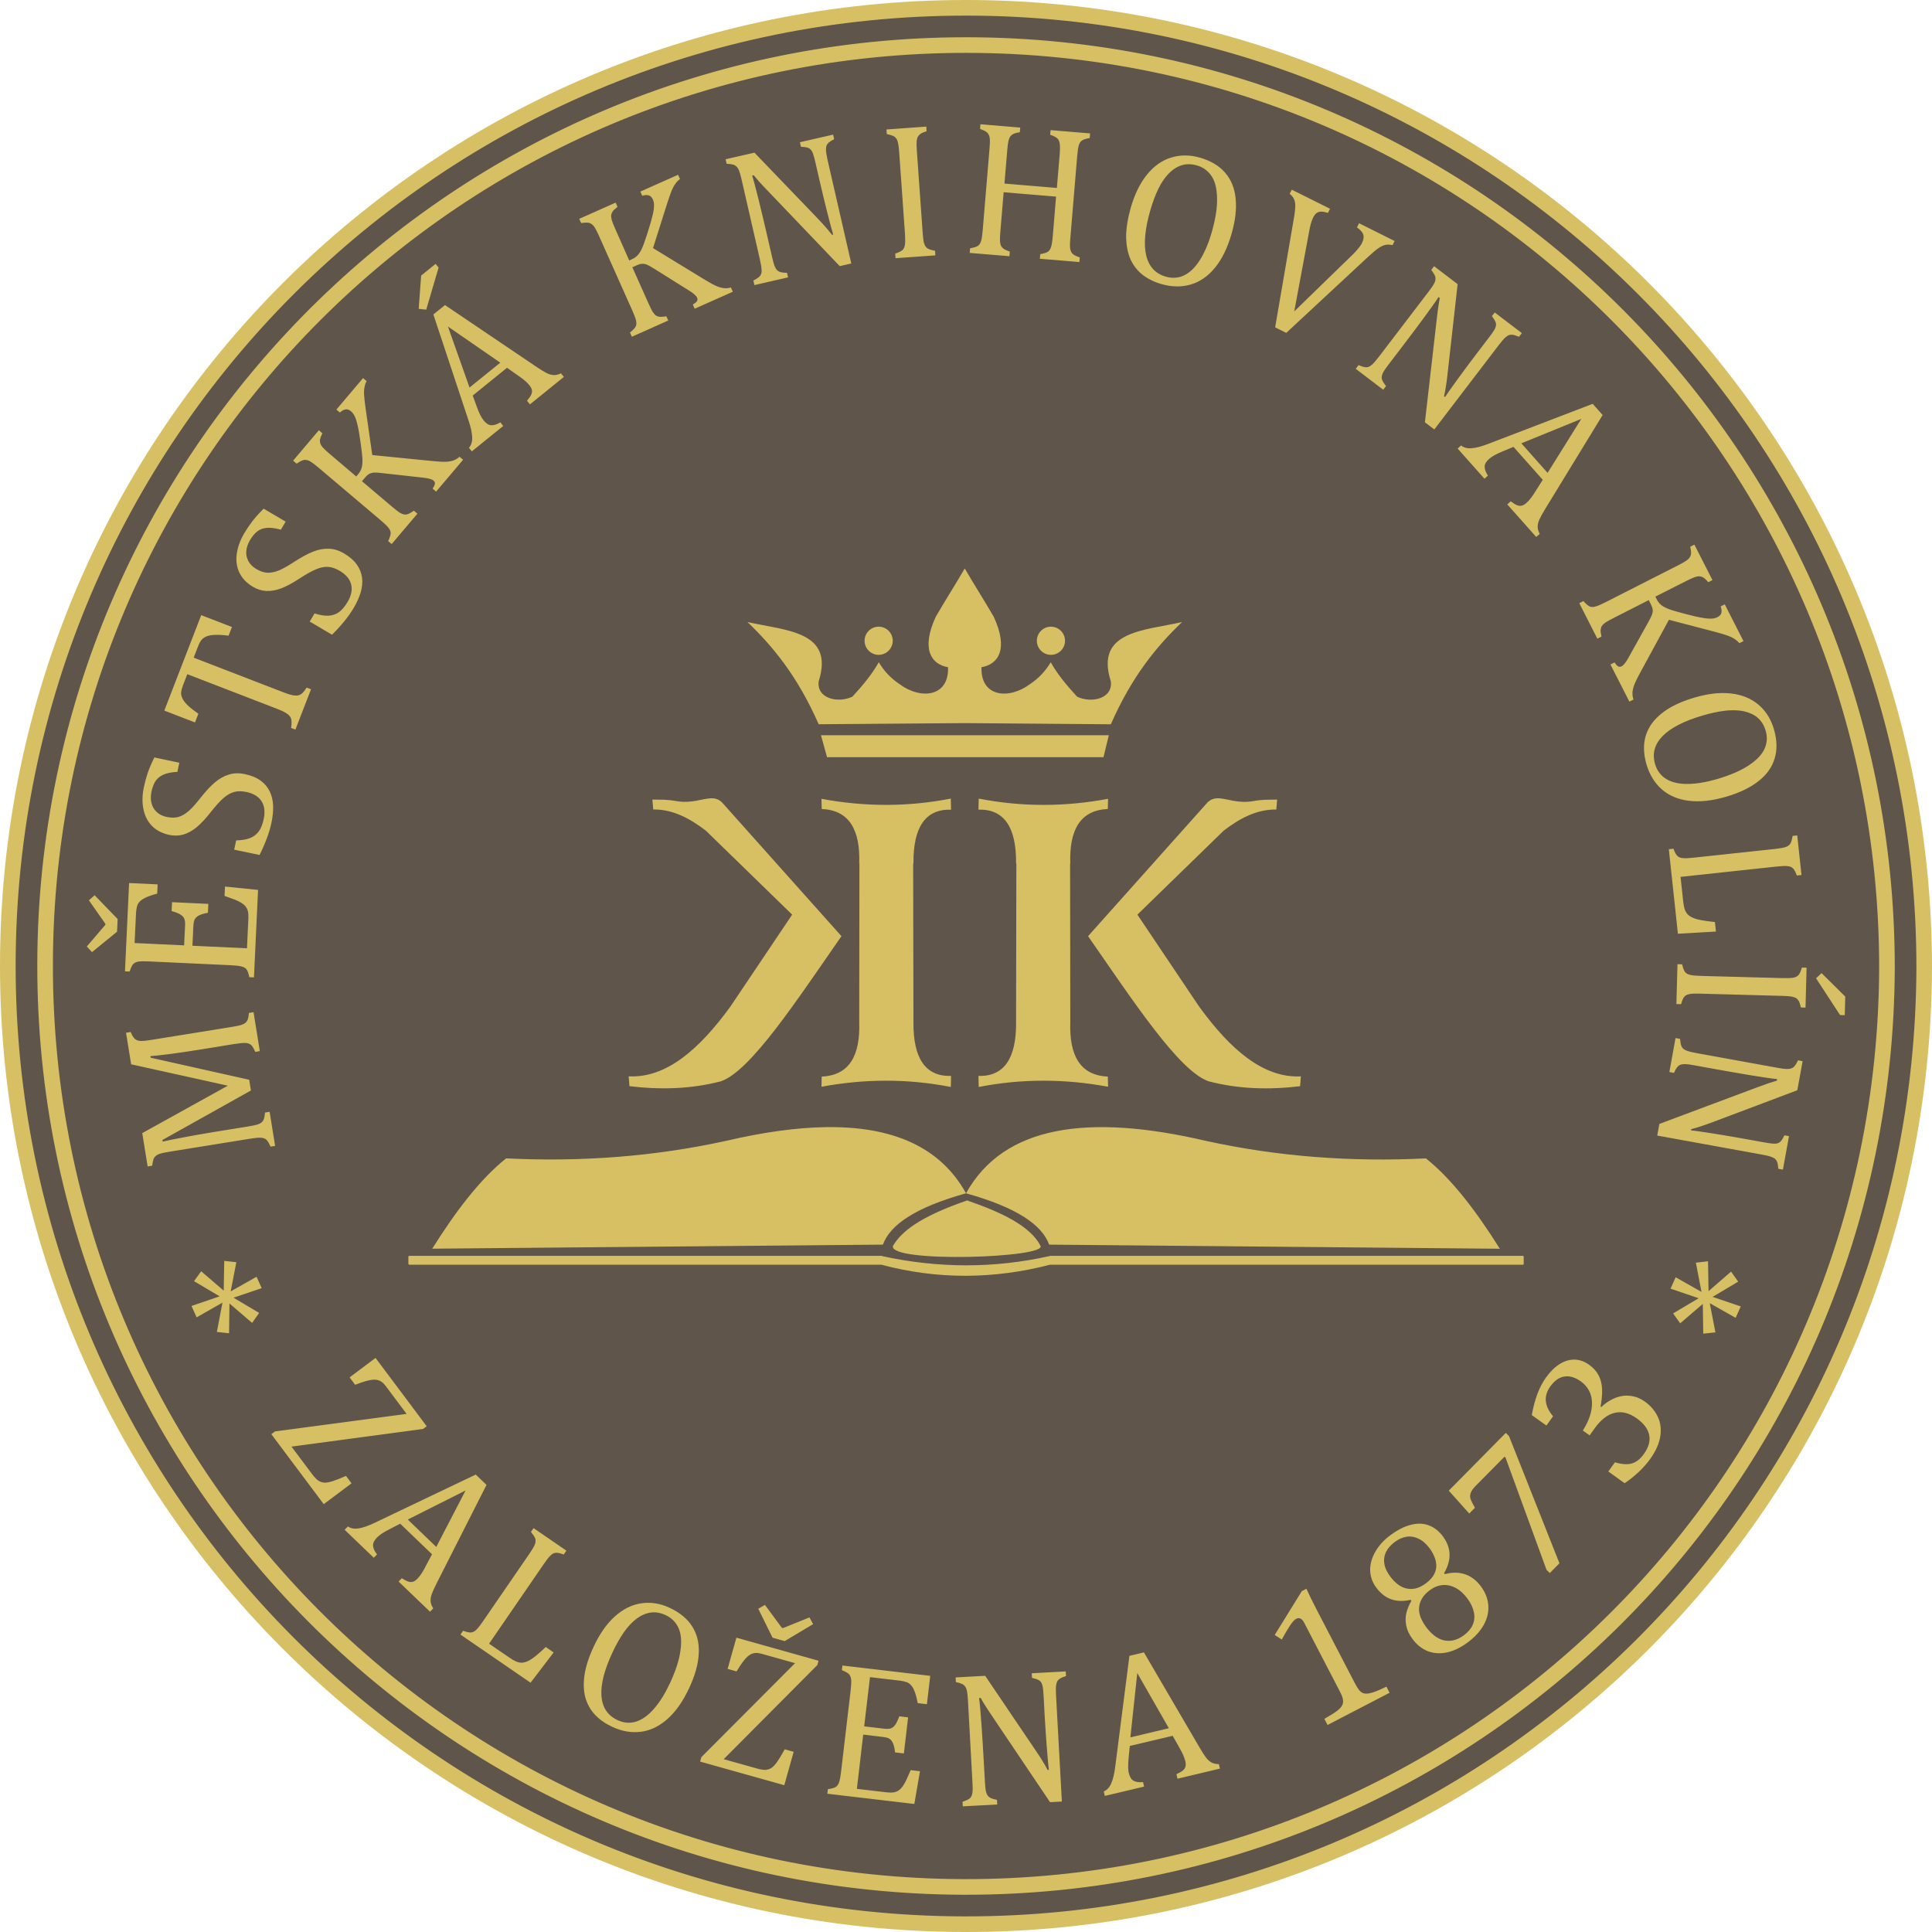 <svg xmlns="http://www.w3.org/2000/svg" version="1.1" xmlns:xlink="http://www.w3.org/1999/xlink" xmlns:svgjs="http://svgjs.dev/svgjs" width="60" height="60"><svg width="60" height="60" viewBox="0 0 60 60" fill="none" xmlns="http://www.w3.org/2000/svg">
<path d="M29.922 59.757C13.497 59.712 0.214 46.37 0.242 29.946C0.27 13.521 13.601 0.227 30.025 0.242C46.449 0.257 59.757 13.577 59.757 30.054C59.7 46.531 46.346 59.801 29.922 59.757Z" fill="#5F554B"></path>
<path d="M30.026 1.31857e-05C13.471 -0.015 0.028 13.391 4.63536e-05 29.946C-0.029 46.501 13.366 59.955 29.922 60C46.477 60.045 59.942 46.662 60 30.055V30.054C59.999 13.446 46.581 0.015 30.026 1.31857e-05ZM30.026 0.485C46.319 0.5 59.516 13.707 59.516 30.054C59.458 46.4 46.217 59.559 29.924 59.515C13.63 59.47 0.458 46.239 0.486 29.946C0.514 13.653 13.732 0.47 30.026 0.485ZM30.026 1.157C14.109 1.142 1.186 14.03 1.158 29.947C1.13 45.864 14.008 58.8 29.925 58.843C45.842 58.886 58.789 46.02 58.844 30.053V30.051C58.844 14.084 45.943 1.171 30.026 1.157ZM30.026 1.642C45.681 1.656 58.359 14.345 58.359 30.051C58.305 45.757 45.582 58.4 29.927 58.358C14.273 58.316 1.616 45.603 1.643 29.948C1.671 14.293 14.371 1.627 30.026 1.642ZM30.449 3.859L30.437 4.003C30.524 4.036 30.586 4.064 30.621 4.089C30.657 4.111 30.683 4.141 30.702 4.178C30.723 4.213 30.735 4.262 30.74 4.326C30.746 4.387 30.74 4.485 30.73 4.62L30.519 7.151C30.507 7.296 30.492 7.402 30.472 7.471C30.454 7.541 30.423 7.593 30.379 7.629C30.335 7.662 30.251 7.69 30.127 7.711L30.115 7.854L31.348 7.957L31.36 7.813C31.272 7.783 31.209 7.754 31.17 7.727C31.133 7.7 31.105 7.668 31.086 7.631C31.07 7.595 31.059 7.546 31.055 7.484C31.055 7.423 31.055 7.327 31.067 7.197L31.169 5.97L32.797 6.106L32.695 7.333C32.681 7.495 32.663 7.609 32.64 7.675C32.619 7.743 32.585 7.791 32.539 7.821C32.493 7.85 32.416 7.874 32.306 7.893L32.294 8.036L33.521 8.138L33.533 7.995C33.458 7.969 33.403 7.945 33.368 7.925C33.334 7.904 33.308 7.883 33.29 7.86C33.272 7.837 33.258 7.808 33.247 7.773C33.235 7.737 33.229 7.69 33.229 7.633C33.229 7.576 33.229 7.491 33.242 7.378L33.453 4.847C33.467 4.687 33.484 4.573 33.505 4.506C33.527 4.439 33.56 4.391 33.606 4.361C33.652 4.33 33.731 4.305 33.842 4.287L33.854 4.143L32.627 4.041L32.615 4.185C32.728 4.225 32.802 4.264 32.839 4.3C32.875 4.337 32.899 4.387 32.909 4.451C32.922 4.514 32.922 4.631 32.909 4.801L32.822 5.837L31.194 5.701L31.281 4.665C31.292 4.531 31.305 4.432 31.32 4.368C31.338 4.305 31.358 4.258 31.382 4.229C31.409 4.197 31.441 4.172 31.48 4.154C31.52 4.136 31.585 4.12 31.672 4.106L31.684 3.962L30.449 3.859ZM28.767 3.932L27.53 4.021L27.54 4.164C27.631 4.183 27.697 4.202 27.736 4.221C27.774 4.238 27.805 4.263 27.829 4.296C27.855 4.328 27.875 4.375 27.889 4.437C27.903 4.496 27.915 4.594 27.925 4.728L28.105 7.263C28.114 7.407 28.114 7.515 28.105 7.586C28.098 7.657 28.076 7.714 28.038 7.756C27.999 7.796 27.921 7.836 27.802 7.876L27.812 8.019L29.049 7.931L29.039 7.788C28.947 7.771 28.88 7.752 28.837 7.732C28.797 7.711 28.764 7.684 28.74 7.65C28.718 7.616 28.7 7.569 28.686 7.51C28.674 7.45 28.663 7.354 28.654 7.223L28.474 4.689C28.464 4.555 28.462 4.455 28.467 4.39C28.474 4.325 28.487 4.276 28.507 4.243C28.528 4.208 28.556 4.178 28.591 4.154C28.629 4.129 28.69 4.104 28.775 4.076L28.767 3.932ZM25.873 4.181L24.842 4.417L24.874 4.558C24.968 4.562 25.034 4.571 25.073 4.585C25.114 4.595 25.148 4.614 25.174 4.643C25.203 4.67 25.228 4.714 25.249 4.773C25.271 4.832 25.297 4.928 25.327 5.06L25.465 5.661C25.529 5.939 25.604 6.251 25.691 6.597C25.778 6.941 25.84 7.17 25.876 7.284L25.839 7.293C25.764 7.197 25.694 7.112 25.626 7.037C25.561 6.962 25.48 6.875 25.386 6.776L23.43 4.741L22.534 4.946L22.566 5.086C22.66 5.091 22.727 5.1 22.768 5.112C22.809 5.123 22.843 5.143 22.872 5.173C22.902 5.2 22.93 5.243 22.953 5.302C22.976 5.359 23.003 5.453 23.033 5.585L23.6 8.061C23.631 8.202 23.649 8.309 23.652 8.381C23.658 8.452 23.643 8.511 23.611 8.559C23.58 8.604 23.508 8.656 23.397 8.713L23.429 8.854L24.474 8.614L24.442 8.474C24.349 8.471 24.28 8.463 24.235 8.449C24.192 8.435 24.155 8.413 24.126 8.383C24.099 8.353 24.075 8.31 24.051 8.253C24.03 8.195 24.005 8.103 23.976 7.975L23.842 7.391C23.754 7.009 23.664 6.627 23.57 6.245C23.476 5.861 23.405 5.597 23.358 5.453L23.407 5.442C23.46 5.508 23.517 5.574 23.576 5.641C23.636 5.708 23.734 5.813 23.872 5.956L26.079 8.265L26.438 8.183L25.702 4.974C25.672 4.834 25.655 4.733 25.651 4.669C25.651 4.605 25.657 4.556 25.668 4.52C25.684 4.485 25.707 4.454 25.737 4.426C25.769 4.399 25.825 4.364 25.906 4.322L25.873 4.181ZM36.802 4.828C36.653 4.828 36.507 4.85 36.364 4.895C36.082 4.983 35.834 5.16 35.62 5.424C35.405 5.689 35.238 6.031 35.117 6.45C35.021 6.791 34.973 7.094 34.973 7.359C34.979 7.625 35.022 7.856 35.108 8.052C35.197 8.246 35.323 8.407 35.486 8.536C35.651 8.662 35.846 8.758 36.072 8.823C36.393 8.914 36.694 8.919 36.976 8.837C37.261 8.755 37.512 8.582 37.731 8.316C37.949 8.051 38.122 7.698 38.248 7.258C38.366 6.846 38.408 6.48 38.373 6.16C38.341 5.839 38.231 5.573 38.044 5.36C37.858 5.146 37.598 4.991 37.263 4.895C37.106 4.85 36.952 4.828 36.802 4.828ZM36.927 5.1C37.005 5.101 37.087 5.114 37.172 5.138C37.364 5.193 37.515 5.303 37.625 5.467C37.735 5.631 37.792 5.86 37.797 6.155C37.805 6.448 37.75 6.8 37.632 7.21C37.536 7.547 37.415 7.831 37.272 8.063C37.128 8.295 36.965 8.456 36.784 8.547C36.604 8.636 36.411 8.651 36.206 8.592C35.882 8.499 35.678 8.278 35.595 7.928C35.514 7.579 35.556 7.116 35.722 6.538C35.795 6.284 35.879 6.058 35.974 5.862C36.071 5.665 36.18 5.506 36.301 5.384C36.424 5.26 36.557 5.176 36.7 5.132C36.773 5.11 36.848 5.099 36.927 5.1ZM21.058 5.428L19.888 5.949L19.947 6.081C20.022 6.056 20.087 6.051 20.144 6.067C20.199 6.081 20.243 6.123 20.275 6.195C20.298 6.243 20.31 6.298 20.31 6.36C20.316 6.441 20.3 6.551 20.267 6.688C20.242 6.801 20.187 6.992 20.101 7.26C20.029 7.485 19.972 7.642 19.929 7.733C19.885 7.823 19.84 7.891 19.792 7.938C19.746 7.984 19.689 8.023 19.621 8.053L19.541 8.089L19.105 7.103C19.049 6.98 19.013 6.887 18.996 6.824C18.98 6.76 18.975 6.709 18.983 6.672C18.99 6.632 19.007 6.595 19.032 6.56C19.059 6.524 19.108 6.479 19.178 6.424L19.119 6.293L17.989 6.796L18.048 6.928C18.141 6.915 18.209 6.91 18.252 6.915C18.294 6.918 18.331 6.931 18.365 6.954C18.4 6.975 18.436 7.012 18.47 7.065C18.503 7.116 18.548 7.204 18.603 7.327L19.639 9.647C19.698 9.779 19.735 9.881 19.752 9.951C19.769 10.02 19.767 10.081 19.746 10.133C19.723 10.184 19.663 10.248 19.565 10.326L19.624 10.458L20.753 9.954L20.694 9.823C20.603 9.838 20.533 9.843 20.486 9.838C20.44 9.833 20.401 9.818 20.367 9.795C20.334 9.771 20.301 9.733 20.268 9.681C20.236 9.629 20.193 9.543 20.14 9.424L19.638 8.3L19.78 8.236C19.846 8.207 19.903 8.192 19.951 8.193C19.997 8.191 20.045 8.2 20.095 8.221C20.145 8.242 20.232 8.291 20.355 8.369L21.395 9.021C21.469 9.065 21.526 9.106 21.566 9.144C21.607 9.179 21.635 9.213 21.65 9.245C21.667 9.285 21.665 9.321 21.644 9.354C21.622 9.387 21.579 9.421 21.516 9.456L21.574 9.588L22.758 9.06L22.699 8.928C22.634 8.947 22.569 8.955 22.503 8.951C22.437 8.946 22.361 8.928 22.276 8.895C22.19 8.861 22.061 8.792 21.89 8.688L20.28 7.705L20.729 6.288C20.786 6.113 20.831 5.986 20.864 5.907C20.899 5.825 20.937 5.756 20.979 5.701C21.019 5.644 21.066 5.597 21.118 5.559L21.058 5.428ZM40.117 5.89L40.052 6.018C40.117 6.073 40.162 6.127 40.187 6.184C40.213 6.238 40.226 6.308 40.226 6.394C40.226 6.478 40.212 6.611 40.18 6.794L39.601 10.166L39.946 10.338L42.492 7.972C42.634 7.841 42.744 7.75 42.823 7.697C42.904 7.646 42.974 7.614 43.035 7.603C43.095 7.591 43.166 7.595 43.246 7.613L43.311 7.485L42.207 6.933L42.142 7.062C42.249 7.137 42.314 7.211 42.337 7.284C42.362 7.356 42.348 7.444 42.296 7.549C42.285 7.572 42.271 7.596 42.254 7.62C42.239 7.646 42.219 7.674 42.192 7.704C42.168 7.736 42.141 7.767 42.112 7.799C42.083 7.83 42.055 7.86 42.028 7.888L40.194 9.671L40.651 7.22C40.667 7.121 40.686 7.034 40.706 6.959C40.727 6.882 40.753 6.813 40.782 6.754C40.815 6.689 40.851 6.643 40.891 6.614C40.931 6.586 40.978 6.572 41.03 6.572C41.083 6.572 41.153 6.585 41.241 6.611L41.305 6.483L40.117 5.89ZM13.528 8.195L13.079 8.559L13.003 9.591L13.237 9.617L13.621 8.309L13.528 8.195ZM44.537 8.267L44.45 8.382C44.506 8.457 44.542 8.514 44.559 8.554C44.577 8.592 44.584 8.631 44.579 8.672C44.579 8.713 44.562 8.761 44.532 8.817C44.503 8.871 44.447 8.952 44.365 9.059L42.823 11.079C42.735 11.194 42.664 11.275 42.611 11.323C42.558 11.372 42.504 11.4 42.447 11.406C42.392 11.411 42.307 11.388 42.191 11.339L42.104 11.454L42.957 12.104L43.044 11.99C42.986 11.917 42.949 11.858 42.93 11.815C42.913 11.772 42.907 11.73 42.912 11.689C42.918 11.649 42.934 11.602 42.964 11.548C42.995 11.495 43.05 11.416 43.129 11.312L43.493 10.836C43.731 10.525 43.967 10.211 44.201 9.895C44.436 9.577 44.594 9.354 44.675 9.225L44.715 9.256C44.698 9.339 44.683 9.425 44.67 9.513C44.656 9.602 44.638 9.745 44.616 9.942L44.252 13.115L44.544 13.337L46.543 10.72C46.63 10.607 46.697 10.528 46.744 10.486C46.791 10.443 46.833 10.416 46.869 10.404C46.907 10.394 46.946 10.391 46.986 10.397C47.027 10.404 47.09 10.425 47.174 10.46L47.262 10.345L46.421 9.704L46.333 9.818C46.389 9.893 46.425 9.95 46.44 9.988C46.458 10.026 46.465 10.065 46.46 10.103C46.454 10.142 46.44 10.189 46.408 10.244C46.376 10.299 46.319 10.38 46.237 10.487L45.863 10.977C45.689 11.204 45.497 11.462 45.287 11.75C45.078 12.037 44.941 12.23 44.877 12.331L44.846 12.308C44.872 12.19 44.893 12.081 44.907 11.982C44.923 11.883 44.939 11.765 44.954 11.629L44.953 11.629L45.268 8.825L44.537 8.267ZM13.82 9.474L13.459 9.766L14.553 13.064C14.622 13.27 14.659 13.442 14.664 13.579C14.671 13.714 14.637 13.824 14.563 13.906L14.653 14.018L15.628 13.229L15.538 13.117C15.431 13.181 15.336 13.211 15.255 13.207C15.175 13.201 15.098 13.152 15.024 13.061C14.986 13.014 14.949 12.957 14.914 12.889C14.88 12.821 14.836 12.715 14.785 12.57L14.681 12.284L15.746 11.422L16.069 11.649C16.152 11.705 16.224 11.758 16.286 11.809C16.346 11.859 16.397 11.909 16.439 11.961C16.483 12.016 16.51 12.067 16.519 12.116C16.527 12.162 16.519 12.21 16.496 12.259C16.474 12.307 16.431 12.37 16.367 12.446L16.458 12.558L17.511 11.706L17.42 11.595C17.337 11.634 17.263 11.651 17.195 11.648C17.127 11.645 17.053 11.624 16.974 11.585C16.896 11.545 16.79 11.48 16.658 11.391L13.82 9.474ZM13.911 10.141L15.537 11.263L14.582 12.035L13.911 10.141ZM11.275 11.742L10.447 12.72L10.557 12.812C10.614 12.758 10.671 12.725 10.729 12.715C10.784 12.703 10.842 12.723 10.902 12.774C10.943 12.808 10.976 12.852 11.005 12.906C11.044 12.978 11.079 13.083 11.108 13.221C11.136 13.334 11.169 13.53 11.207 13.809C11.24 14.042 11.257 14.209 11.257 14.309C11.257 14.409 11.246 14.491 11.224 14.553C11.203 14.615 11.168 14.674 11.119 14.731L11.063 14.797L10.242 14.099C10.139 14.012 10.066 13.944 10.023 13.894C9.981 13.844 9.955 13.8 9.946 13.763C9.934 13.724 9.932 13.683 9.94 13.641C9.949 13.597 9.973 13.535 10.012 13.455L9.902 13.362L9.103 14.306L9.212 14.399C9.29 14.347 9.349 14.313 9.39 14.299C9.429 14.283 9.469 14.278 9.509 14.285C9.55 14.288 9.598 14.307 9.652 14.34C9.705 14.371 9.782 14.431 9.886 14.518L11.826 16.16C11.936 16.253 12.014 16.328 12.059 16.384C12.105 16.438 12.129 16.494 12.133 16.551C12.133 16.606 12.109 16.69 12.054 16.803L12.164 16.896L12.963 15.953L12.853 15.86C12.777 15.913 12.717 15.948 12.672 15.964C12.629 15.979 12.587 15.983 12.546 15.977C12.507 15.969 12.46 15.949 12.408 15.918C12.356 15.884 12.281 15.825 12.181 15.74L11.241 14.945L11.341 14.827C11.388 14.771 11.433 14.733 11.476 14.713C11.517 14.692 11.565 14.68 11.619 14.677C11.673 14.673 11.772 14.68 11.916 14.698L13.137 14.834C13.223 14.842 13.292 14.855 13.345 14.871C13.397 14.885 13.437 14.903 13.464 14.926C13.497 14.953 13.511 14.987 13.506 15.026C13.5 15.066 13.477 15.115 13.434 15.174L13.544 15.267L14.382 14.278L14.272 14.185C14.221 14.23 14.166 14.265 14.105 14.291C14.043 14.316 13.967 14.332 13.876 14.339C13.783 14.346 13.637 14.339 13.438 14.319L11.561 14.132L11.351 12.661C11.326 12.478 11.312 12.344 11.307 12.258C11.301 12.17 11.307 12.092 11.321 12.024C11.333 11.954 11.354 11.892 11.385 11.835L11.275 11.742ZM49.463 12.542L46.217 13.786C46.014 13.864 45.844 13.909 45.708 13.92C45.572 13.933 45.462 13.904 45.376 13.834L45.268 13.93L46.101 14.867L46.209 14.771C46.141 14.668 46.107 14.575 46.107 14.493C46.107 14.413 46.154 14.334 46.242 14.255C46.287 14.215 46.343 14.176 46.409 14.139C46.475 14.101 46.579 14.053 46.721 13.995L47.003 13.878L47.912 14.901L47.701 15.234C47.649 15.32 47.599 15.395 47.551 15.458C47.504 15.521 47.456 15.574 47.406 15.618C47.353 15.665 47.303 15.694 47.255 15.705C47.209 15.715 47.161 15.709 47.111 15.688C47.062 15.669 46.997 15.629 46.918 15.569L46.81 15.664L47.709 16.676L47.817 16.581C47.775 16.5 47.753 16.426 47.753 16.358C47.753 16.29 47.771 16.216 47.806 16.135C47.843 16.055 47.902 15.947 47.985 15.81L49.771 12.889L49.463 12.542ZM49.108 13.01L48.062 14.686L47.247 13.768L49.108 13.01ZM8.187 15.797C8.032 15.953 7.911 16.089 7.825 16.204C7.739 16.317 7.659 16.438 7.583 16.566C7.453 16.787 7.376 17.006 7.35 17.223C7.325 17.438 7.357 17.632 7.444 17.803C7.531 17.973 7.668 18.113 7.858 18.225C7.987 18.301 8.124 18.344 8.266 18.353C8.41 18.36 8.563 18.334 8.725 18.275C8.885 18.215 9.073 18.116 9.287 17.976C9.508 17.831 9.687 17.732 9.821 17.677C9.956 17.622 10.079 17.598 10.191 17.605C10.303 17.612 10.422 17.653 10.549 17.727C10.746 17.844 10.865 17.985 10.905 18.152C10.947 18.317 10.911 18.498 10.793 18.696C10.708 18.839 10.619 18.945 10.525 19.012C10.429 19.078 10.321 19.114 10.201 19.121C10.081 19.128 9.937 19.104 9.769 19.051L9.619 19.303L10.312 19.712C10.606 19.419 10.831 19.14 10.987 18.875C11.083 18.712 11.155 18.551 11.202 18.395C11.248 18.236 11.262 18.085 11.244 17.942C11.225 17.797 11.171 17.661 11.082 17.534C10.992 17.405 10.858 17.289 10.681 17.185C10.522 17.092 10.364 17.044 10.206 17.041C10.047 17.036 9.886 17.067 9.723 17.132C9.56 17.195 9.362 17.303 9.126 17.455C8.933 17.582 8.774 17.67 8.649 17.72C8.525 17.769 8.408 17.791 8.3 17.787C8.192 17.78 8.078 17.741 7.959 17.671C7.846 17.604 7.764 17.522 7.713 17.423C7.66 17.324 7.639 17.219 7.649 17.109C7.66 16.998 7.698 16.887 7.762 16.777C7.837 16.651 7.915 16.558 7.995 16.499C8.074 16.438 8.172 16.403 8.29 16.393C8.407 16.383 8.552 16.402 8.723 16.45L8.871 16.2L8.187 15.797ZM52.621 16.914L52.493 16.979C52.513 17.071 52.52 17.138 52.517 17.181C52.517 17.223 52.505 17.262 52.483 17.297C52.464 17.333 52.429 17.369 52.377 17.407C52.328 17.443 52.243 17.492 52.122 17.553L49.857 18.705C49.727 18.771 49.629 18.813 49.559 18.833C49.491 18.855 49.43 18.857 49.377 18.838C49.325 18.818 49.258 18.761 49.175 18.667L49.046 18.732L49.607 19.834L49.736 19.769C49.714 19.678 49.705 19.609 49.709 19.562C49.715 19.516 49.725 19.476 49.746 19.441C49.769 19.407 49.804 19.372 49.855 19.336C49.905 19.302 49.989 19.255 50.106 19.195L51.203 18.637L51.274 18.776C51.304 18.84 51.322 18.896 51.326 18.944C51.332 18.99 51.32 19.039 51.304 19.09C51.286 19.14 51.242 19.229 51.17 19.356L50.572 20.428C50.531 20.503 50.493 20.562 50.457 20.604C50.424 20.648 50.392 20.677 50.36 20.693C50.322 20.713 50.286 20.713 50.251 20.693C50.217 20.674 50.181 20.633 50.143 20.571L50.014 20.636L50.602 21.79L50.73 21.725C50.708 21.661 50.697 21.597 50.697 21.531C50.697 21.464 50.714 21.387 50.742 21.3C50.772 21.213 50.834 21.081 50.93 20.905L51.83 19.248L53.267 19.624C53.446 19.672 53.575 19.71 53.656 19.74C53.739 19.77 53.81 19.804 53.867 19.843C53.926 19.881 53.976 19.925 54.017 19.975L54.145 19.91L53.564 18.769L53.435 18.834C53.464 18.907 53.472 18.972 53.459 19.029C53.449 19.085 53.408 19.131 53.338 19.167C53.291 19.191 53.237 19.205 53.176 19.21C53.094 19.218 52.984 19.209 52.846 19.183C52.731 19.165 52.537 19.119 52.265 19.047C52.037 18.987 51.877 18.938 51.785 18.899C51.692 18.86 51.621 18.818 51.572 18.773C51.523 18.73 51.482 18.675 51.449 18.609L51.409 18.53V18.528L52.371 18.042C52.492 17.981 52.583 17.94 52.645 17.919C52.708 17.9 52.758 17.893 52.796 17.899C52.836 17.905 52.874 17.919 52.91 17.942C52.948 17.968 52.995 18.014 53.053 18.081L53.182 18.015L52.621 16.914ZM29.961 17.654C29.672 18.153 29.351 18.652 29.062 19.152C28.599 20.155 28.915 20.63 29.442 20.721C29.475 21.649 28.59 21.736 27.933 21.244C27.669 21.068 27.455 20.842 27.291 20.566C27.093 20.923 26.802 21.279 26.471 21.636C26.025 21.848 25.357 21.696 25.425 21.16C25.924 19.593 24.398 19.587 23.214 19.318C24.005 20.077 24.767 20.997 25.425 22.492C26.927 22.48 28.468 22.469 29.97 22.457L34.498 22.493C35.156 20.998 35.918 20.078 36.709 19.319C35.525 19.588 33.999 19.594 34.498 21.161C34.566 21.697 33.898 21.849 33.452 21.637C33.12 21.28 32.83 20.924 32.632 20.567C32.468 20.843 32.254 21.069 31.99 21.244C31.333 21.736 30.448 21.65 30.481 20.721C31.009 20.63 31.325 20.156 30.861 19.153C30.572 18.653 30.25 18.153 29.961 17.654ZM6.249 19.104L5.103 22.068L6.056 22.436L6.161 22.165C6.028 22.074 5.921 21.991 5.841 21.916C5.76 21.838 5.703 21.766 5.67 21.699C5.635 21.631 5.62 21.566 5.625 21.505C5.631 21.442 5.65 21.368 5.683 21.282L5.817 20.937L8.624 22.021C8.733 22.063 8.814 22.101 8.867 22.134C8.919 22.165 8.959 22.195 8.985 22.226C9.012 22.255 9.031 22.288 9.042 22.324C9.051 22.357 9.055 22.398 9.055 22.445C9.055 22.493 9.049 22.547 9.04 22.606L9.174 22.658L9.659 21.406L9.524 21.354C9.47 21.436 9.424 21.494 9.388 21.528C9.35 21.562 9.307 21.584 9.261 21.596C9.213 21.605 9.155 21.603 9.086 21.591C9.018 21.577 8.93 21.55 8.822 21.508L6.015 20.424L6.15 20.076C6.189 19.976 6.228 19.905 6.267 19.863C6.306 19.82 6.359 19.785 6.423 19.76C6.488 19.735 6.573 19.72 6.679 19.717C6.786 19.712 6.926 19.72 7.099 19.741L7.203 19.472L6.249 19.104ZM27.288 19.462C27.047 19.462 26.85 19.659 26.85 19.899C26.85 20.14 27.047 20.337 27.288 20.337C27.529 20.337 27.725 20.14 27.725 19.899C27.725 19.659 27.529 19.462 27.288 19.462ZM32.638 19.462C32.397 19.462 32.2 19.659 32.2 19.899C32.2 20.14 32.397 20.337 32.638 20.337C32.879 20.337 33.076 20.14 33.075 19.899C33.075 19.659 32.879 19.462 32.638 19.462ZM53.501 21.523C53.232 21.524 52.94 21.571 52.626 21.664C52.286 21.764 52.004 21.886 51.781 22.029C51.558 22.174 51.388 22.336 51.268 22.514C51.152 22.693 51.083 22.886 51.062 23.092C51.043 23.299 51.068 23.516 51.134 23.741C51.228 24.06 51.386 24.317 51.606 24.511C51.828 24.707 52.109 24.827 52.45 24.869C52.791 24.912 53.182 24.868 53.621 24.739C54.033 24.617 54.364 24.456 54.616 24.256C54.87 24.056 55.036 23.821 55.115 23.549C55.196 23.278 55.188 22.975 55.089 22.641C54.996 22.327 54.836 22.074 54.608 21.882C54.382 21.692 54.1 21.576 53.762 21.537C53.677 21.527 53.59 21.523 53.501 21.523ZM53.817 22.058C53.941 22.057 54.056 22.068 54.161 22.09C54.332 22.128 54.474 22.195 54.588 22.292C54.703 22.391 54.785 22.525 54.835 22.694C54.892 22.886 54.88 23.072 54.8 23.252C54.721 23.433 54.558 23.604 54.312 23.767C54.068 23.93 53.741 24.072 53.332 24.193C52.995 24.291 52.691 24.343 52.418 24.346C52.145 24.349 51.922 24.298 51.748 24.194C51.577 24.089 51.46 23.935 51.4 23.73C51.305 23.407 51.383 23.117 51.634 22.859C51.885 22.603 52.299 22.391 52.876 22.221C53.13 22.146 53.365 22.096 53.583 22.071C53.664 22.062 53.742 22.058 53.817 22.058ZM25.496 22.834L25.685 23.515L34.27 23.515L34.435 22.834L25.496 22.834ZM4.794 23.523C4.697 23.721 4.625 23.889 4.581 24.025C4.537 24.16 4.499 24.3 4.468 24.446C4.415 24.697 4.411 24.929 4.457 25.143C4.502 25.354 4.594 25.527 4.732 25.662C4.868 25.795 5.044 25.884 5.259 25.929C5.406 25.96 5.549 25.957 5.687 25.92C5.825 25.881 5.962 25.807 6.096 25.699C6.229 25.591 6.375 25.436 6.533 25.236C6.697 25.028 6.833 24.877 6.943 24.782C7.054 24.687 7.163 24.625 7.271 24.595C7.379 24.565 7.505 24.565 7.649 24.595C7.873 24.642 8.031 24.738 8.123 24.884C8.215 25.027 8.237 25.211 8.19 25.435C8.156 25.598 8.105 25.726 8.037 25.82C7.968 25.913 7.877 25.983 7.766 26.027C7.654 26.072 7.51 26.095 7.334 26.099V26.1L7.273 26.387L8.061 26.552C8.245 26.181 8.369 25.845 8.432 25.544C8.471 25.358 8.487 25.183 8.482 25.02C8.475 24.855 8.439 24.707 8.376 24.578C8.312 24.446 8.218 24.334 8.093 24.242C7.966 24.15 7.802 24.082 7.601 24.04C7.42 24.002 7.255 24.008 7.105 24.056C6.953 24.102 6.81 24.183 6.676 24.296C6.542 24.408 6.389 24.574 6.214 24.794C6.072 24.976 5.95 25.111 5.848 25.197C5.745 25.284 5.642 25.342 5.538 25.372C5.434 25.4 5.314 25.4 5.178 25.371C5.049 25.345 4.945 25.293 4.865 25.216C4.783 25.139 4.729 25.047 4.704 24.939C4.678 24.83 4.678 24.713 4.704 24.588C4.734 24.445 4.778 24.332 4.835 24.25C4.89 24.168 4.972 24.103 5.08 24.055C5.188 24.008 5.331 23.98 5.509 23.971L5.569 23.687L4.794 23.523ZM22.051 24.793C21.787 24.811 21.461 24.956 21.016 24.88C20.666 24.82 20.564 24.84 20.261 24.831C20.27 24.933 20.278 25.036 20.287 25.139C20.895 25.131 21.423 25.415 21.924 25.799C22.816 26.668 23.709 27.536 24.601 28.405C23.963 29.354 23.326 30.303 22.689 31.252C21.72 32.588 20.69 33.487 19.524 33.426C19.533 33.528 19.541 33.63 19.548 33.732C20.521 33.849 21.472 33.821 22.391 33.58C23.32 33.256 24.758 31.047 26.132 29.074C24.912 27.707 23.691 26.339 22.47 24.972C22.345 24.817 22.209 24.782 22.051 24.793ZM37.873 24.793C37.715 24.782 37.579 24.817 37.453 24.973C36.233 26.34 35.012 27.707 33.791 29.074C35.166 31.047 36.604 33.257 37.533 33.58C38.452 33.822 39.403 33.85 40.376 33.733C40.383 33.631 40.391 33.529 40.4 33.427C39.234 33.488 38.204 32.589 37.235 31.253C36.598 30.304 35.961 29.354 35.323 28.405C36.215 27.537 37.107 26.668 37.999 25.8C38.5 25.415 39.029 25.132 39.637 25.14C39.646 25.037 39.654 24.934 39.663 24.832C39.359 24.841 39.258 24.821 38.907 24.881C38.462 24.957 38.136 24.812 37.873 24.793ZM29.528 24.801C28.189 25.063 26.85 25.058 25.511 24.808L25.519 25.124C26.372 25.16 26.719 25.77 26.684 26.813H26.69L26.684 31.745C26.719 32.788 26.372 33.398 25.519 33.434L25.512 33.75C26.851 33.501 28.19 33.495 29.529 33.757L29.536 33.414C28.746 33.436 28.356 32.877 28.368 31.738L28.359 26.82H28.368C28.356 25.681 28.746 25.122 29.536 25.145L29.528 24.801ZM30.395 24.801L30.387 25.144C31.178 25.122 31.567 25.681 31.555 26.82L31.564 26.82L31.555 31.738C31.567 32.877 31.178 33.435 30.387 33.414L30.395 33.757C31.734 33.495 33.073 33.501 34.413 33.75L34.404 33.434C33.551 33.398 33.204 32.788 33.239 31.745L33.233 26.813L33.239 26.813C33.204 25.77 33.551 25.16 34.404 25.124L34.412 24.808C33.073 25.058 31.734 25.064 30.395 24.801ZM34.412 24.808C34.412 24.808 34.412 24.808 34.412 24.808L34.412 24.807L34.412 24.808ZM55.815 25.945L55.672 25.96C55.656 26.052 55.639 26.118 55.622 26.157C55.606 26.197 55.582 26.229 55.55 26.254C55.519 26.281 55.473 26.302 55.411 26.319C55.352 26.335 55.255 26.35 55.121 26.365L52.594 26.636C52.45 26.652 52.342 26.657 52.27 26.65C52.199 26.646 52.142 26.626 52.098 26.589C52.057 26.552 52.014 26.475 51.97 26.358L51.827 26.373L52.109 28.998L53.29 28.93L53.258 28.635C53.077 28.616 52.94 28.597 52.847 28.579C52.757 28.564 52.681 28.544 52.619 28.521C52.558 28.498 52.506 28.472 52.466 28.443C52.427 28.415 52.396 28.383 52.37 28.344C52.346 28.307 52.326 28.261 52.31 28.205C52.295 28.15 52.282 28.08 52.273 27.997L52.191 27.232L55.18 26.911C55.321 26.896 55.423 26.891 55.489 26.896C55.554 26.901 55.604 26.913 55.638 26.933C55.671 26.953 55.699 26.979 55.72 27.013C55.743 27.047 55.772 27.107 55.804 27.19L55.947 27.174L55.815 25.945ZM4.009 27.424L3.881 30.166L4.025 30.172C4.055 30.084 4.081 30.021 4.104 29.985C4.125 29.949 4.154 29.92 4.19 29.901C4.224 29.879 4.273 29.864 4.336 29.858C4.397 29.851 4.495 29.851 4.63 29.858L7.169 29.976C7.314 29.983 7.421 29.995 7.491 30.012C7.561 30.027 7.615 30.056 7.652 30.099C7.687 30.142 7.718 30.224 7.743 30.347L7.887 30.354L8.014 27.637L6.987 27.533L6.973 27.824C7.104 27.869 7.204 27.905 7.274 27.932C7.341 27.957 7.406 27.987 7.469 28.023C7.532 28.06 7.583 28.1 7.622 28.145C7.66 28.19 7.685 28.243 7.7 28.305C7.713 28.364 7.717 28.442 7.713 28.538L7.67 29.45L5.976 29.371L6.006 28.743C6.012 28.651 6.026 28.583 6.054 28.539C6.081 28.494 6.126 28.455 6.189 28.425C6.249 28.395 6.338 28.369 6.457 28.346L6.47 28.071L5.343 28.018L5.33 28.294C5.454 28.329 5.544 28.365 5.601 28.401C5.658 28.435 5.699 28.477 5.722 28.527C5.743 28.577 5.752 28.645 5.748 28.731L5.718 29.359L4.18 29.287L4.224 28.36C4.23 28.284 4.236 28.218 4.251 28.164C4.263 28.11 4.285 28.064 4.316 28.026C4.347 27.986 4.388 27.951 4.439 27.92C4.489 27.889 4.551 27.86 4.625 27.832C4.699 27.804 4.785 27.777 4.882 27.752L4.895 27.465L4.009 27.424ZM2.939 27.803L2.761 27.96L3.272 28.689V28.721L2.696 29.394L2.858 29.569L3.635 28.935L3.654 28.542L2.939 27.803ZM52.096 29.943L52.062 31.182L52.206 31.186C52.233 31.097 52.257 31.032 52.282 30.991C52.306 30.953 52.337 30.923 52.372 30.903C52.408 30.884 52.457 30.871 52.517 30.863C52.578 30.856 52.675 30.855 52.806 30.858V30.859L55.347 30.928C55.482 30.931 55.582 30.939 55.646 30.95C55.71 30.964 55.758 30.982 55.789 31.004C55.821 31.029 55.847 31.059 55.868 31.097C55.889 31.137 55.908 31.2 55.928 31.287L56.072 31.292L56.105 30.053L55.961 30.048C55.933 30.137 55.908 30.2 55.886 30.237C55.865 30.274 55.837 30.302 55.801 30.323C55.767 30.346 55.719 30.361 55.656 30.369C55.595 30.377 55.497 30.379 55.362 30.376L52.821 30.308C52.676 30.303 52.569 30.294 52.498 30.278C52.428 30.264 52.374 30.236 52.336 30.194C52.3 30.152 52.268 30.07 52.24 29.948L52.096 29.943ZM56.57 30.221L56.399 30.381L57.144 31.523L57.291 31.528L57.291 31.527L57.306 30.949L56.57 30.221ZM7.874 31.435L7.732 31.457C7.723 31.55 7.71 31.619 7.693 31.663C7.676 31.706 7.652 31.74 7.621 31.767C7.589 31.792 7.544 31.814 7.486 31.833C7.427 31.851 7.333 31.87 7.203 31.891L4.694 32.296C4.561 32.318 4.461 32.329 4.396 32.329C4.33 32.328 4.28 32.318 4.246 32.302C4.209 32.284 4.177 32.259 4.15 32.225C4.123 32.19 4.092 32.132 4.057 32.05L3.914 32.073L4.073 33.053L7.076 33.717L4.418 35.19L4.585 36.225L4.727 36.202C4.738 36.109 4.751 36.042 4.766 36.002C4.78 35.962 4.802 35.929 4.833 35.903C4.863 35.874 4.907 35.85 4.967 35.83C5.026 35.811 5.122 35.79 5.255 35.769L7.764 35.364C7.908 35.34 8.015 35.33 8.087 35.333C8.158 35.334 8.217 35.351 8.262 35.385C8.305 35.42 8.352 35.495 8.402 35.609L8.544 35.587L8.373 34.528L8.231 34.551C8.222 34.644 8.21 34.712 8.193 34.757C8.176 34.799 8.152 34.834 8.121 34.861C8.089 34.886 8.044 34.908 7.985 34.927C7.927 34.944 7.832 34.963 7.703 34.984L6.641 35.156C6.314 35.209 5.997 35.265 5.689 35.324C5.381 35.382 5.169 35.425 5.052 35.454L5.044 35.404L7.793 33.866L7.739 33.533L4.679 32.848L4.671 32.799C4.783 32.793 4.99 32.77 5.291 32.732C5.59 32.691 5.886 32.648 6.178 32.601L7.289 32.421C7.446 32.396 7.559 32.386 7.629 32.39C7.699 32.395 7.755 32.416 7.797 32.452C7.838 32.489 7.882 32.561 7.927 32.667L8.069 32.644L7.874 31.435ZM52.035 32.238L51.844 33.293L51.986 33.319C52.025 33.234 52.06 33.174 52.09 33.138C52.121 33.103 52.155 33.079 52.193 33.064C52.232 33.052 52.281 33.046 52.343 33.046C52.404 33.049 52.499 33.062 52.628 33.086L53.218 33.193C53.603 33.263 53.99 33.33 54.379 33.395C54.769 33.459 55.04 33.498 55.191 33.512L55.182 33.561C55.1 33.584 55.017 33.61 54.932 33.638C54.847 33.667 54.712 33.716 54.526 33.785L51.533 34.905L51.467 35.266L54.709 35.855C54.849 35.88 54.949 35.904 55.009 35.927C55.069 35.95 55.112 35.974 55.139 36.001C55.165 36.03 55.185 36.063 55.198 36.102C55.211 36.142 55.22 36.207 55.228 36.298L55.37 36.324L55.559 35.284L55.417 35.258C55.376 35.342 55.342 35.4 55.314 35.43C55.288 35.464 55.257 35.486 55.221 35.5C55.184 35.515 55.135 35.521 55.071 35.517C55.008 35.514 54.91 35.5 54.777 35.476L54.17 35.366C53.889 35.315 53.572 35.261 53.22 35.205C52.869 35.149 52.635 35.116 52.515 35.104L52.522 35.067C52.639 35.036 52.745 35.005 52.841 34.972C52.936 34.941 53.047 34.902 53.176 34.854L55.817 33.859L55.982 32.955L55.84 32.929C55.799 33.013 55.765 33.071 55.737 33.104C55.711 33.137 55.679 33.161 55.64 33.176C55.603 33.192 55.553 33.199 55.489 33.199C55.428 33.198 55.331 33.185 55.198 33.161L52.697 32.707C52.554 32.681 52.45 32.656 52.383 32.63C52.315 32.605 52.266 32.569 52.235 32.522C52.205 32.475 52.186 32.389 52.177 32.264L52.035 32.238ZM25.648 35.004C24.72 35.018 23.679 35.166 22.541 35.432C20.352 35.911 18.078 36.091 15.719 35.974C14.906 36.622 14.151 37.621 13.423 38.779C18.088 38.737 22.753 38.695 27.419 38.653C27.642 38.042 28.418 37.5 30.001 37.059C29.192 35.599 27.691 34.975 25.648 35.004ZM30.001 37.059C31.584 37.5 32.36 38.042 32.583 38.653C37.248 38.696 41.914 38.738 46.579 38.781C45.851 37.623 45.096 36.623 44.283 35.975C41.924 36.092 39.65 35.912 37.461 35.433C33.819 34.581 31.178 34.936 30.001 37.059ZM30.035 37.281C28.549 37.793 27.992 38.253 27.73 38.695C27.607 39.232 32.578 39.065 32.31 38.683C31.986 38.062 31.074 37.639 30.035 37.281ZM12.711 39.001C12.695 39.001 12.683 39.013 12.683 39.027V39.249C12.683 39.263 12.696 39.276 12.711 39.276L27.37 39.276C29.118 39.742 30.866 39.729 32.614 39.276C32.614 39.277 32.62 39.277 32.621 39.276L47.293 39.277C47.308 39.277 47.321 39.265 47.32 39.25V39.028C47.32 39.014 47.308 39.002 47.293 39.002L32.621 39.001C32.612 39.001 32.603 39.007 32.599 39.012V39.007C30.868 39.396 29.137 39.387 27.406 39.012C27.4 39.007 27.393 39.002 27.385 39.002L12.711 39.001ZM6.964 39.158L6.948 40.083L6.248 39.48L6.026 39.788L6.821 40.259L5.947 40.558L6.106 40.912L6.909 40.455L6.735 41.364L7.114 41.406L7.126 40.48L7.83 41.084L8.048 40.774L7.252 40.301L8.127 40.005L7.968 39.651L7.164 40.105L7.34 39.199L6.964 39.158ZM53.044 39.17L52.667 39.214L52.842 40.122L52.039 39.666L51.88 40.02L52.755 40.318L51.96 40.789L52.18 41.097L52.882 40.494L52.896 41.418L53.274 41.378L53.098 40.472L53.902 40.926L54.061 40.572L53.186 40.276L53.981 39.803L53.76 39.491L53.06 40.098L53.044 39.17ZM11.663 42.172L10.857 42.776L11.029 43.006C11.158 42.956 11.268 42.918 11.358 42.892C11.452 42.867 11.528 42.852 11.589 42.847C11.651 42.845 11.703 42.85 11.744 42.864C11.788 42.875 11.827 42.895 11.862 42.922C11.9 42.95 11.942 42.995 11.988 43.056L12.627 43.91L8.542 44.454L8.427 44.54L10.054 46.713L10.917 46.067L10.745 45.836C10.558 45.917 10.417 45.973 10.322 46.002C10.227 46.032 10.146 46.046 10.079 46.045C10.013 46.042 9.951 46.023 9.892 45.986C9.835 45.95 9.768 45.88 9.689 45.775L9.053 44.926L13.139 44.378L13.251 44.293L11.663 42.172ZM48.9 42.224C48.744 42.221 48.589 42.267 48.437 42.362C48.284 42.458 48.143 42.596 48.015 42.776C47.908 42.925 47.818 43.096 47.746 43.288C47.674 43.479 47.616 43.699 47.571 43.946L48.025 44.271L48.231 43.984C48.095 43.82 48.021 43.662 48.007 43.51C47.993 43.358 48.039 43.207 48.146 43.057C48.275 42.877 48.421 42.774 48.583 42.749C48.746 42.723 48.916 42.773 49.093 42.9C49.23 42.998 49.328 43.122 49.386 43.272C49.445 43.422 49.456 43.597 49.421 43.795C49.386 43.992 49.298 44.202 49.157 44.426L49.368 44.577L49.521 44.361C49.715 44.091 49.923 43.929 50.146 43.877C50.369 43.824 50.597 43.881 50.829 44.047C51.051 44.206 51.18 44.379 51.217 44.566C51.255 44.752 51.199 44.949 51.052 45.156C50.939 45.313 50.812 45.412 50.671 45.451C50.531 45.488 50.358 45.475 50.153 45.413L49.948 45.699L50.454 46.062C50.6 45.966 50.745 45.85 50.89 45.715C51.034 45.578 51.155 45.441 51.253 45.304C51.422 45.066 51.525 44.835 51.561 44.61C51.596 44.385 51.571 44.182 51.485 44C51.399 43.816 51.264 43.658 51.08 43.526C50.96 43.44 50.839 43.386 50.715 43.363C50.592 43.337 50.472 43.335 50.355 43.358C50.237 43.38 50.126 43.422 50.019 43.483C49.913 43.541 49.816 43.613 49.729 43.697L49.707 43.682C49.745 43.474 49.761 43.294 49.754 43.142C49.748 42.988 49.714 42.848 49.651 42.721C49.586 42.593 49.486 42.48 49.35 42.383C49.205 42.28 49.055 42.227 48.9 42.224ZM46.764 44.5L44.993 46.294L45.629 47.004L45.806 46.825C45.737 46.705 45.695 46.621 45.678 46.574C45.659 46.527 45.652 46.483 45.656 46.441C45.662 46.398 45.674 46.355 45.697 46.312C45.721 46.267 45.76 46.215 45.816 46.158L46.725 45.238L46.756 45.269L48.028 48.751L48.131 48.852L48.43 48.549L46.864 44.6L46.764 44.5ZM14.775 45.794L11.639 47.291C11.443 47.385 11.277 47.443 11.142 47.465C11.008 47.488 10.895 47.468 10.804 47.405L10.704 47.509L11.609 48.378L11.709 48.274C11.632 48.176 11.591 48.086 11.585 48.004C11.579 47.924 11.619 47.842 11.7 47.757C11.742 47.713 11.795 47.67 11.858 47.627C11.921 47.584 12.02 47.528 12.158 47.459L12.429 47.32L13.417 48.269L13.232 48.617C13.188 48.707 13.143 48.785 13.1 48.853C13.059 48.919 13.015 48.975 12.969 49.023C12.92 49.074 12.872 49.107 12.825 49.122C12.78 49.136 12.731 49.134 12.68 49.117C12.629 49.101 12.562 49.066 12.478 49.013L12.379 49.116L13.355 50.054L13.455 49.95C13.406 49.874 13.379 49.802 13.373 49.734C13.367 49.666 13.38 49.59 13.408 49.507C13.438 49.424 13.489 49.312 13.561 49.169L15.109 46.115L14.775 45.794ZM14.459 46.288L13.549 48.041L12.664 47.191L14.459 46.288ZM44.043 47.319C43.972 47.322 43.899 47.333 43.824 47.352C43.622 47.401 43.407 47.509 43.18 47.677C42.98 47.824 42.824 47.995 42.712 48.19C42.601 48.383 42.548 48.577 42.552 48.77C42.558 48.963 42.62 49.141 42.74 49.303C43.002 49.66 43.357 49.787 43.804 49.684L43.832 49.711C43.755 49.85 43.702 49.982 43.673 50.105C43.646 50.225 43.646 50.353 43.673 50.489C43.7 50.625 43.764 50.761 43.865 50.898C44 51.081 44.161 51.209 44.347 51.281C44.535 51.35 44.733 51.362 44.943 51.316C45.153 51.269 45.363 51.167 45.573 51.013C45.797 50.848 45.965 50.666 46.076 50.468C46.188 50.266 46.237 50.062 46.221 49.857C46.206 49.652 46.131 49.457 45.995 49.272C45.857 49.084 45.693 48.958 45.504 48.893C45.314 48.826 45.104 48.824 44.875 48.886L44.847 48.858C44.967 48.648 45.024 48.45 45.017 48.262C45.01 48.073 44.942 47.892 44.814 47.719C44.69 47.55 44.544 47.435 44.377 47.373C44.273 47.333 44.162 47.315 44.044 47.319H44.043ZM16.57 47.457L16.489 47.576C16.549 47.648 16.588 47.703 16.606 47.742C16.627 47.779 16.636 47.819 16.632 47.86C16.632 47.901 16.619 47.95 16.592 48.007C16.565 48.062 16.514 48.146 16.438 48.257L14.999 50.352C14.917 50.471 14.851 50.556 14.799 50.607C14.749 50.658 14.697 50.688 14.641 50.697C14.586 50.705 14.499 50.687 14.382 50.644L14.3 50.763L16.477 52.258L17.194 51.318L16.95 51.15C16.816 51.274 16.713 51.366 16.64 51.425C16.569 51.483 16.505 51.528 16.447 51.56C16.389 51.592 16.336 51.613 16.288 51.625C16.242 51.636 16.196 51.64 16.15 51.634C16.107 51.628 16.059 51.613 16.007 51.589C15.954 51.565 15.893 51.529 15.824 51.481L15.189 51.046L16.891 48.568C16.971 48.452 17.034 48.37 17.08 48.324C17.126 48.277 17.168 48.248 17.205 48.235C17.242 48.223 17.28 48.219 17.319 48.224C17.361 48.229 17.424 48.246 17.508 48.276L17.59 48.157L16.57 47.457ZM43.781 47.718C43.874 47.719 43.967 47.742 44.06 47.789C44.184 47.848 44.298 47.949 44.403 48.091C44.498 48.221 44.56 48.351 44.589 48.483C44.618 48.612 44.608 48.736 44.556 48.854C44.505 48.969 44.414 49.075 44.283 49.172C44.169 49.255 44.06 49.309 43.956 49.332C43.852 49.353 43.754 49.351 43.66 49.327C43.567 49.303 43.48 49.258 43.397 49.193C43.315 49.127 43.239 49.048 43.171 48.955C43.024 48.756 42.963 48.564 42.989 48.38C43.014 48.194 43.126 48.027 43.325 47.881C43.442 47.795 43.562 47.743 43.687 47.724C43.718 47.719 43.749 47.717 43.781 47.718ZM44.855 49.223C44.974 49.221 45.092 49.252 45.209 49.315C45.341 49.385 45.463 49.496 45.574 49.647C45.679 49.789 45.745 49.931 45.773 50.071C45.802 50.209 45.789 50.34 45.736 50.462C45.683 50.581 45.592 50.689 45.463 50.784C45.347 50.869 45.236 50.922 45.127 50.943C45.019 50.965 44.915 50.962 44.816 50.936C44.718 50.908 44.624 50.859 44.535 50.788C44.445 50.716 44.363 50.628 44.287 50.526C44.218 50.431 44.163 50.335 44.123 50.238C44.083 50.138 44.065 50.039 44.069 49.942C44.075 49.843 44.103 49.747 44.155 49.653C44.209 49.557 44.294 49.466 44.411 49.38C44.535 49.289 44.667 49.237 44.804 49.226C44.821 49.224 44.838 49.224 44.855 49.223ZM40.572 49.34L40.429 49.414L39.587 50.776L39.806 50.917C39.905 50.738 39.99 50.593 40.063 50.482C40.136 50.371 40.2 50.302 40.256 50.273C40.303 50.248 40.347 50.246 40.388 50.267C40.429 50.285 40.468 50.329 40.504 50.399L41.602 52.513C41.666 52.635 41.701 52.728 41.708 52.792C41.717 52.856 41.708 52.914 41.679 52.966C41.651 53.018 41.599 53.074 41.524 53.133C41.45 53.189 41.318 53.272 41.13 53.381L41.229 53.571L43.155 52.57L43.056 52.38C42.92 52.446 42.81 52.496 42.724 52.529C42.636 52.561 42.561 52.583 42.498 52.593C42.435 52.602 42.38 52.598 42.334 52.583C42.289 52.564 42.247 52.533 42.209 52.489C42.172 52.442 42.127 52.368 42.074 52.268L40.917 50.041C40.763 49.746 40.648 49.512 40.572 49.34ZM20.138 49.777C20.064 49.776 19.99 49.781 19.917 49.792C19.624 49.835 19.351 49.97 19.098 50.197C18.844 50.425 18.625 50.736 18.44 51.132C18.29 51.453 18.195 51.744 18.154 52.007C18.115 52.27 18.123 52.505 18.177 52.712C18.234 52.918 18.334 53.097 18.474 53.249C18.617 53.401 18.796 53.526 19.008 53.626C19.31 53.767 19.607 53.819 19.898 53.782C20.192 53.747 20.467 53.616 20.725 53.388C20.983 53.161 21.209 52.839 21.403 52.424C21.585 52.036 21.684 51.681 21.7 51.36C21.719 51.038 21.652 50.757 21.501 50.517C21.352 50.277 21.119 50.083 20.803 49.935C20.581 49.831 20.36 49.778 20.138 49.777ZM23.756 49.842L23.549 49.961L23.992 50.86L24.371 50.966L25.252 50.439L25.139 50.23L24.314 50.563L24.282 50.554L23.756 49.842ZM20.324 50.072C20.439 50.075 20.556 50.104 20.675 50.16C20.856 50.245 20.988 50.377 21.071 50.556C21.153 50.735 21.174 50.971 21.132 51.263C21.093 51.554 20.984 51.893 20.803 52.279C20.654 52.597 20.491 52.859 20.312 53.065C20.133 53.271 19.947 53.405 19.754 53.466C19.562 53.525 19.37 53.509 19.177 53.419C18.871 53.276 18.705 53.026 18.678 52.667C18.653 52.309 18.768 51.858 19.023 51.314C19.135 51.074 19.254 50.865 19.379 50.685C19.506 50.507 19.638 50.367 19.776 50.265C19.918 50.162 20.062 50.1 20.211 50.079C20.248 50.074 20.286 50.072 20.324 50.072ZM22.87 50.859L22.597 51.829L22.874 51.907C22.946 51.789 23.01 51.692 23.066 51.616C23.124 51.539 23.176 51.48 23.222 51.44C23.27 51.401 23.314 51.373 23.355 51.358C23.396 51.341 23.439 51.333 23.484 51.334C23.531 51.332 23.591 51.342 23.665 51.363L24.691 51.651L21.782 54.569L21.743 54.708L24.357 55.441L24.648 54.404L24.371 54.326C24.272 54.504 24.194 54.633 24.136 54.715C24.079 54.796 24.023 54.856 23.97 54.896C23.916 54.934 23.855 54.957 23.786 54.964C23.719 54.969 23.622 54.955 23.496 54.919L22.475 54.633L25.382 51.711L25.421 51.576L22.87 50.859ZM35.526 51.317L35.075 51.424L34.634 54.871C34.607 55.086 34.566 55.257 34.511 55.383C34.458 55.508 34.38 55.592 34.278 55.635L34.311 55.774L35.531 55.485L35.498 55.345C35.374 55.356 35.276 55.342 35.204 55.303C35.135 55.263 35.087 55.186 35.059 55.072C35.043 55.013 35.035 54.945 35.035 54.869C35.035 54.793 35.041 54.678 35.056 54.526L35.087 54.222L36.419 53.907L36.612 54.25C36.663 54.337 36.705 54.417 36.738 54.489C36.771 54.56 36.795 54.627 36.81 54.692C36.827 54.761 36.829 54.819 36.816 54.866C36.803 54.912 36.775 54.951 36.733 54.986C36.693 55.019 36.627 55.057 36.536 55.099L36.569 55.239L37.886 54.926L37.853 54.786C37.763 54.786 37.687 54.769 37.627 54.737C37.567 54.705 37.51 54.654 37.455 54.585C37.402 54.515 37.336 54.411 37.255 54.273L35.526 51.317ZM26.162 51.724L26.145 51.867C26.232 51.903 26.292 51.934 26.327 51.959C26.362 51.983 26.387 52.014 26.404 52.051C26.422 52.087 26.434 52.137 26.438 52.2C26.438 52.261 26.432 52.359 26.418 52.494L26.121 55.017C26.104 55.161 26.085 55.267 26.063 55.336C26.043 55.404 26.01 55.456 25.965 55.49C25.92 55.522 25.835 55.547 25.711 55.564L25.694 55.706L28.395 56.024L28.571 55.007L28.282 54.973C28.228 55.1 28.185 55.198 28.153 55.265C28.124 55.331 28.089 55.394 28.048 55.454C28.007 55.514 27.964 55.562 27.916 55.598C27.869 55.632 27.814 55.654 27.751 55.664C27.691 55.673 27.614 55.672 27.518 55.661L26.611 55.554L26.808 53.87L27.433 53.944C27.524 53.955 27.591 53.975 27.633 54.006C27.677 54.037 27.711 54.084 27.737 54.148C27.763 54.211 27.783 54.302 27.797 54.422L28.071 54.454L28.202 53.334L27.928 53.301C27.884 53.422 27.843 53.51 27.802 53.565C27.765 53.619 27.72 53.656 27.668 53.676C27.617 53.693 27.549 53.697 27.463 53.687L26.838 53.614L27.018 52.085L27.94 52.193C28.016 52.202 28.081 52.216 28.134 52.234C28.187 52.25 28.231 52.275 28.267 52.309C28.304 52.343 28.337 52.386 28.364 52.438C28.391 52.491 28.416 52.555 28.439 52.631C28.462 52.706 28.482 52.794 28.5 52.892L28.786 52.926L28.889 52.045L26.162 51.724ZM33.098 51.907L32.042 51.965L32.05 52.108C32.141 52.129 32.205 52.149 32.241 52.169C32.279 52.186 32.309 52.211 32.331 52.243C32.354 52.275 32.371 52.322 32.383 52.385C32.394 52.447 32.404 52.545 32.411 52.68L32.444 53.296C32.46 53.582 32.482 53.902 32.509 54.258C32.536 54.611 32.558 54.847 32.574 54.966L32.536 54.968C32.479 54.861 32.424 54.765 32.37 54.68C32.318 54.594 32.254 54.495 32.177 54.382L30.596 52.044L29.678 52.094L29.685 52.238C29.777 52.258 29.841 52.279 29.88 52.298C29.918 52.316 29.949 52.342 29.973 52.375C29.998 52.407 30.017 52.455 30.03 52.517C30.043 52.577 30.053 52.674 30.061 52.809L30.2 55.346C30.21 55.491 30.21 55.599 30.2 55.67C30.192 55.741 30.168 55.797 30.13 55.839C30.091 55.878 30.011 55.917 29.892 55.955L29.9 56.098L30.97 56.04L30.962 55.896C30.871 55.878 30.804 55.858 30.762 55.837C30.722 55.815 30.69 55.788 30.666 55.754C30.645 55.719 30.627 55.672 30.614 55.612C30.603 55.552 30.594 55.456 30.587 55.325L30.553 54.727C30.532 54.336 30.507 53.944 30.48 53.551C30.453 53.157 30.428 52.884 30.406 52.734L30.456 52.731C30.497 52.806 30.542 52.881 30.589 52.957C30.637 53.032 30.715 53.153 30.826 53.317L32.61 55.968L32.977 55.948L32.797 52.66C32.789 52.517 32.789 52.414 32.797 52.35C32.805 52.287 32.82 52.239 32.839 52.207C32.861 52.174 32.889 52.148 32.923 52.126C32.959 52.104 33.02 52.079 33.107 52.051L33.098 51.907ZM35.319 51.958L36.3 53.672L35.105 53.956L35.319 51.958Z" fill="#D7C063"></path>
</svg><style>@media (prefers-color-scheme: light) { :root { filter: none; } }
@media (prefers-color-scheme: dark) { :root { filter: none; } }
</style></svg>